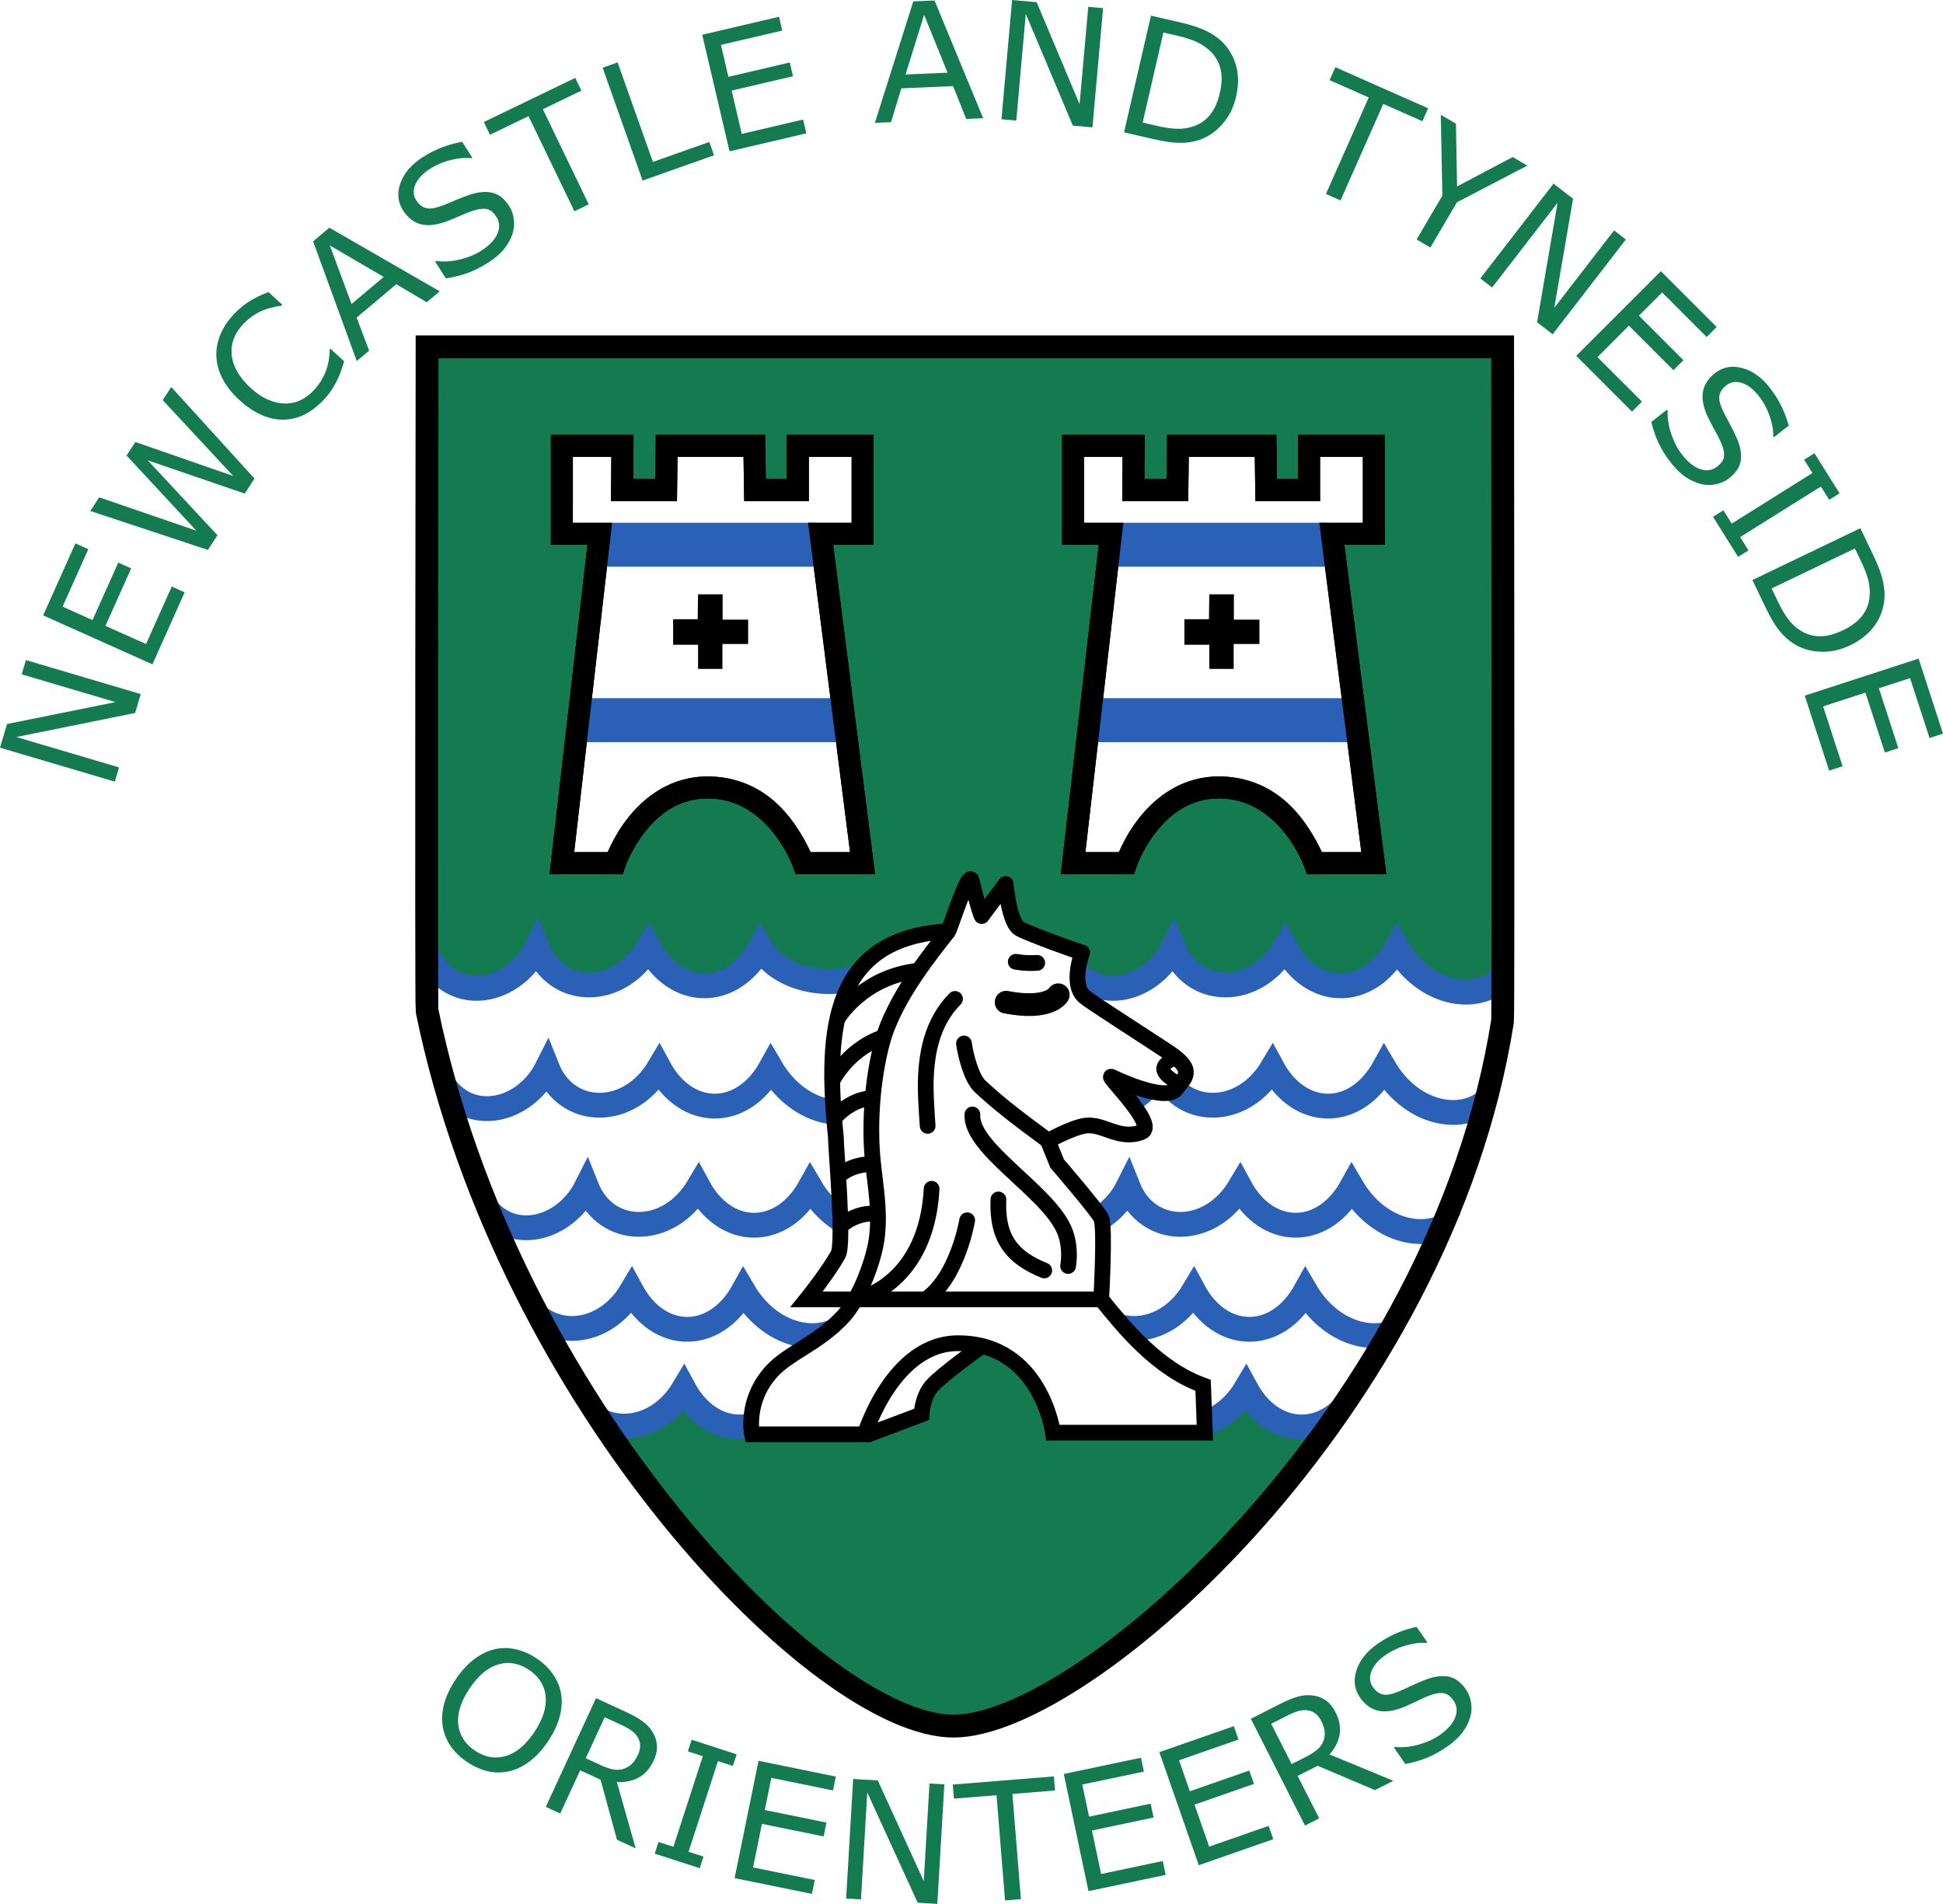 <?xml version="1.0" encoding="UTF-8" standalone="no"?>
<svg
   viewBox="0 0 106.095 103.965"
   enable-background="new"
   version="1.1"
   id="svg98"
   sodipodi:docname="NATO Logo with text 3.svg"
   inkscape:version="1.1 (c68e22c387, 2021-05-23)"
   width="106.095"
   height="103.965"
   xmlns:inkscape="http://www.inkscape.org/namespaces/inkscape"
   xmlns:sodipodi="http://sodipodi.sourceforge.net/DTD/sodipodi-0.dtd"
   xmlns="http://www.w3.org/2000/svg"
   xmlns:svg="http://www.w3.org/2000/svg">
  <sodipodi:namedview
     id="namedview100"
     pagecolor="#ffffff"
     bordercolor="#666666"
     borderopacity="1.0"
     inkscape:pageshadow="2"
     inkscape:pageopacity="0.0"
     inkscape:pagecheckerboard="0"
     showgrid="false"
     inkscape:zoom="3.3958517"
     inkscape:cx="117.93801"
     inkscape:cy="51.091748"
     inkscape:window-width="1366"
     inkscape:window-height="705"
     inkscape:window-x="-8"
     inkscape:window-y="-8"
     inkscape:window-maximized="1"
     inkscape:current-layer="svg98"
     fit-margin-top="0"
     fit-margin-left="0"
     fit-margin-right="0"
     fit-margin-bottom="0" />
  <defs
     id="defs20">
    <clipPath
       clipPathUnits="userSpaceOnUse"
       id="c">
      <path
         d="m 48.373,55.761 0.084,5.666 4.5,13.745 6.595,11.225 11.927,8.559 24.742,-6.455 2.058,-1.403 3.368,-4.63 2.993,-5.005 2.934,-4.736 1.182,-5.32 1.089,-5.69 0.22,-3.805 -1.169,-4.911 -19.96,0.315 c 0,0 -9.553,-1.625 -9.787,-1.625 -0.234,0 -30.776,4.069 -30.776,4.069 z"
         fill="none"
         stroke-width="0.265"
         id="path2" />
    </clipPath>
    <clipPath
       clipPathUnits="userSpaceOnUse"
       id="b">
      <path
         d="m 50.489,62.574 0.084,5.666 4.5,13.745 6.595,11.225 11.927,8.559 24.742,-6.455 2.058,-1.403 3.368,-4.63 2.993,-5.005 2.934,-4.736 1.182,-5.32 1.089,-5.69 0.22,-3.805 -1.169,-4.911 -19.96,0.315 c 0,0 -9.553,-1.625 -9.787,-1.625 -0.234,0 -30.776,4.069 -30.776,4.069 z"
         fill="none"
         stroke-width="0.265"
         id="path5" />
    </clipPath>
    <clipPath
       clipPathUnits="userSpaceOnUse"
       id="a">
      <path
         d="m 52.011,69.453 0.084,5.666 4.499,13.745 6.595,11.225 11.927,8.559 24.742,-6.455 2.058,-1.403 3.368,-4.63 2.994,-5.005 2.934,-4.736 1.182,-5.32 1.089,-5.69 0.22,-3.805 -1.169,-4.911 -19.96,0.315 c 0,0 -9.553,-1.625 -9.787,-1.625 -0.234,0 -30.776,4.069 -30.776,4.069 z"
         fill="none"
         stroke-width="0.265"
         id="path8" />
    </clipPath>
    <clipPath
       clipPathUnits="userSpaceOnUse"
       id="d">
      <path
         d="m 52.474,49.808 0.084,5.666 4.499,13.745 6.595,11.225 11.927,8.559 24.742,-6.455 2.058,-1.403 3.368,-4.63 2.993,-5.005 2.934,-4.736 1.182,-5.32 1.089,-5.69 0.22,-3.805 -1.169,-4.911 -19.96,0.315 c 0,0 -9.553,-1.625 -9.787,-1.625 -0.234,0 -30.776,4.069 -30.776,4.069 z"
         fill="none"
         stroke-width="0.265"
         id="path11" />
    </clipPath>
    <clipPath
       clipPathUnits="userSpaceOnUse"
       id="e">
      <path
         d="m 57.891,71.198 4.067,5.62 7.62,-0.485 3.81,-5.334 4.441,-1.728 0.372,-3.223 5.786,2.041 3.533,3.949 6.651,3.602 6.016,-0.78 2.635,-3.662 -2.988,-5.584 -16.539,-2.72 -15.656,-1.94 -9.748,10.245"
         fill="none"
         stroke="#000000"
         stroke-width="0.277"
         id="path14" />
    </clipPath>
    <filter
       id="f"
       color-interpolation-filters="sRGB"
       x="-0.017"
       y="-0.014"
       width="1.035"
       height="1.028">
      <feBlend
         mode="darken"
         in2="BackgroundImage"
         id="feBlend17" />
    </filter>
  </defs>
  <path
     d="m 23.275,18.943 58.391,0.111 c 0,0 0.38,36.407 0.334,36.703 -3.327,21.199 -22.721,38.468 -29.961,38.503 -7.24,0.035 -24.355,-17.529 -28.764,-39.059 -0.056,-0.272 0,-36.258 0,-36.258 z"
     fill="#ffffff"
     id="path22" />
  <path
     d="m 23.275,18.999 h 58.391 l 0.223,36.48 h -58.614 z"
     fill="none"
     id="path24" />
  <path
     d="m 33.535,77.88 3.82,-1.427 2.696,1.445 1.012,0.427 2.642,-0.963 2.412,1.358 c 0.667,0.095 3.954,-6.398 4.303,-5.506 l 2.294,-0.24 4.938,1.824 0.122,2.289 -0.276,1.149 3.122,-0.368 2.285,0.568 1.654,0.126 3.529,-1.955 3.815,1.591 -0.297,1.123 -4.109,4.868 -7.19,6.386 -4.6,2.813 -4.242,1.072 -3.573,-1.518 -4.555,-2.813 -3.796,-3.662 z m -10.26,-58.881 58.391,0.056 0.517,34.141 -2.419,1.11 -2.211,-1.01 -1.296,-1.56 -2.177,1.939 -1.895,0.19 -2.034,-2.129 -1.629,1.56 -2.716,0.568 -1.762,-2.129 -1.649,1.813 -1.642,0.505 -2.969,0.268 -11.033,-1.171 -1.914,0.271 -3.325,-1.687 -1.348,1.687 -2.211,0.505 -2.548,-2.192 -1.747,1.75 -2.337,0.442 -1.263,-0.947 -0.759,-1.244 -1.704,1.75 -1.516,0.568 -2.021,-0.442 -0.897,-1.876 0.113,-32.792"
     fill="#137b4f"
     id="path26"
     style="fill:#137b4f;fill-opacity:1" />
  <g
     fill="none"
     stroke="#2a60b6"
     stroke-width="1.419"
     id="g48"
     transform="translate(14.399,18.318)">
    <g
       clip-path="url(#a)"
       transform="matrix(0.955,0,0,0.955,-40.866,-34.564)"
       id="g30">
      <path
         d="m 51.977,71.198 c 1.31,3.427 5.037,2.77 6.428,0 1.124,2.831 4.692,2.861 6.395,0 1.568,2.899 4.773,2.927 6.395,0 1.654,2.822 6.966,2.292 6.89,0.173 m 10.28,-0.173 c 1.31,3.427 5.037,2.77 6.428,0 1.124,2.831 4.692,2.861 6.395,0 1.568,2.899 4.773,2.927 6.395,0 1.654,2.822 4.79,3.248 6.207,1.53"
         id="path28" />
    </g>
    <g
       clip-path="url(#b)"
       transform="matrix(0.955,0,0,0.955,-39.413,-27.996)"
       id="g34">
      <path
         d="m 51.051,71.198 c 1.31,3.427 5.037,2.77 6.428,0 1.124,2.831 4.692,2.861 6.395,0 1.568,2.899 4.773,2.927 6.395,0 1.654,2.822 4.79,3.248 6.207,1.53 m 9.64,-1.53 c 1.31,3.427 5.037,2.77 6.428,0 1.124,2.831 4.692,2.861 6.395,0 1.568,2.899 4.773,2.927 6.395,0 1.654,2.822 4.79,3.248 6.207,1.53"
         id="path32" />
    </g>
    <g
       clip-path="url(#c)"
       transform="matrix(0.955,0,0,0.955,-37.392,-21.491)"
       id="g38">
      <path
         d="m 51.183,71.198 c 1.31,3.427 5.037,2.77 6.428,0 1.124,2.831 4.692,2.861 6.395,0 1.568,2.899 4.773,2.927 6.395,0 1.654,2.822 4.79,3.248 6.207,1.53 m 5.539,-1.53 c 1.31,3.427 5.037,2.77 6.428,0 1.124,2.831 4.692,2.861 6.395,0 1.568,2.899 4.773,2.927 6.395,0 1.654,2.822 4.79,3.248 6.207,1.53"
         id="path36" />
    </g>
    <g
       clip-path="url(#d)"
       transform="matrix(0.955,0,0,0.955,-41.308,-15.807)"
       id="g42">
      <path
         d="m 51.462,71.198 c 1.31,3.427 5.037,2.77 6.428,0 1.124,2.831 4.692,2.861 6.395,0 1.568,2.899 4.773,2.927 6.395,0 1.654,2.822 4.79,3.248 6.207,1.53 m 6.715,-1.53 c 1.31,3.427 5.037,2.77 6.428,0 1.124,2.831 4.692,2.861 6.395,0 1.568,2.899 4.773,2.927 6.395,0 1.654,2.822 4.79,3.248 6.207,1.53"
         id="path40" />
    </g>
    <g
       clip-path="url(#e)"
       transform="matrix(0.955,0,0,0.955,-38.455,-10.475)"
       id="g46">
      <path
         d="m 51.462,71.198 c 1.31,3.427 5.037,2.77 6.428,0 1.124,2.831 4.692,2.861 6.395,0 1.568,2.899 4.773,2.927 6.395,0 1.654,2.822 4.79,3.248 6.207,1.53 m 6.715,-1.53 c 1.31,3.427 5.037,2.77 6.428,0 1.124,2.831 4.692,2.861 6.395,0 1.568,2.899 4.773,2.927 6.395,0 1.654,2.822 4.79,3.248 6.207,1.53"
         id="path44" />
    </g>
  </g>
  <path
     d="m 41.062,78.326 -0.161,-0.724 c 0,0 0.313,-1.072 0.38,-1.161 0.067,-0.089 0.915,-1.451 0.983,-1.585 0.067,-0.134 1.362,-0.871 1.362,-0.871 l 1.295,-1.295 c 0.179,-0.179 1.451,-1.25 1.451,-1.25 v -0.246 l -2.33,-0.235 1.325,-2.02 0.335,-0.692 0.022,-0.804 0.223,-2.01 -0.424,-5.404 -0.223,-3.215 0.603,-2.166 0.849,-1.496 1.34,-1.25 1.295,-0.625 2.397,-0.428 0.506,-1.448 0.469,-1.206 0.424,0.469 0.421,1.363 1.308,-1.751 0.616,2.421 3.563,1.319 -0.258,1.762 0.826,1.027 c 0,0 4.109,2.635 4.198,2.702 0.089,0.067 0.51,0.232 0.51,0.232 0,0 0.339,0.75 0.339,0.84 0,0.089 -0.562,0.467 -0.562,0.467 l -0.398,0.628 -3.035,-0.861 1.338,1.575 0.335,0.871 -0.246,0.603 -3.461,-0.223 -1.454,0.662 -7e-4,1.319 2.838,2.753 0.071,4.588 2.117,2.558 2.791,1.853 0.654,0.285 0.095,2.583 h -8.292 l -0.831,-2.578 -2.211,-1.898 -0.967,-0.169 -2.107,1.434 -1.063,2.213 -3.093,1.087 z"
     fill="#ffffff"
     id="path50" />
  <g
     transform="translate(14.399,-202.118)"
     filter="url(#f)"
     id="g70">
    <g
       fill="none"
       stroke="#000000"
       id="g68">
      <path
         d="m 37.384,252.965 c -0.81,1.054 -2.938,3.593 -3.605,6.043 -0.54,1.986 -0.725,4.495 -0.515,6.542 0.146,1.426 0.38,2.601 0.232,4.027 -0.136,1.311 -0.956,3.459 -1.85,4.428 -1.357,1.472 -2.971,1.976 -3.908,3.001 -1.466,1.604 -1.075,3.437 -1.075,3.437 h 6.163 c 0,0 1.514,-4.964 5.076,-4.975 4.535,-0.014 5.196,4.885 5.196,4.885 h 8.292 l -0.095,-2.583 c -2.533,-0.922 -4.338,-3.189 -5.562,-4.696 H 29.643 c 0,0 1.115,-1.377 1.722,-2.447 0.344,-0.606 -0.122,-5.767 -0.126,-6.464 -0.618,-6.032 -0.125,-10.825 6.145,-11.199"
         stroke-width="0.859"
         id="path52" />
      <path
         d="m 32.963,280.466 2.956,-1.109 c 0,0 0.037,-0.949 0.564,-1.551 0.544,-0.621 2.606,-2.096 2.606,-2.096"
         stroke-width="0.859"
         id="path54" />
      <path
         d="m 45.732,273.043 c 0,0 0.225,-3.934 0,-4.399 -0.209,-0.433 -2.408,-2.988 -2.408,-2.988 l -0.502,-1.24 c -0.064,-0.107 -2.171,-1.524 -3.716,-2.987 -0.467,-0.442 -0.79,-1.723 -0.868,-2.33"
         stroke-width="0.859"
         stroke-linecap="round"
         id="path56" />
      <path
         d="m 42.823,264.415 c 0,0 1.291,-0.715 2.023,-0.825 0.99,-0.149 1.851,0.818 3.082,0.354 0.963,-0.363 -2.111,-3.254 -1.618,-3.017 0,0 2.95,1.446 3.53,0.642 0.425,-0.589 1.08,-0.986 -0.417,-1.977 -1.497,-0.991 -4.296,-2.776 -4.608,-3.045 -0.781,-0.674 -0.124,-2.416 -0.124,-2.416 -0.203,-0.034 -2.832,-0.985 -3.408,-1.294 -0.586,-0.315 -0.771,-2.446 -0.771,-2.446 l -1.308,1.751 c 0,0 -0.143,-0.272 -0.549,-1.935 -0.155,-0.634 -1.165,2.606 -1.272,2.757"
         stroke-width="0.859"
         stroke-linecap="round"
         stroke-linejoin="round"
         id="path58" />
      <path
         d="m 43.386,256.439 c 0,0 -0.471,0.864 -2.847,0.407"
         stroke-width="1.241"
         stroke-linecap="round"
         id="path60" />
      <path
         d="m 40.118,267.618 c -0.094,2.137 0.756,3.171 2.503,3.876 m -4.208,-2.739 c 0,0 -0.507,3.04 -2.199,4.27 m 0.257,-5.991 c -0.268,5.1 -3.821,5.953 -3.821,5.953 m 6.047,-10.01 c -0.115,1.832 3.998,4.12 4.981,6.229 0.455,0.975 0.245,2.045 0.245,2.045 m -6.173,-14.585 c -1.289,1.299 -1.605,3.094 -1.601,4.801 0.002,0.787 0.105,2.132 0.105,2.132 m 4.811,-8.959 c 0.526,0.087 0.85,0.073 1.173,0.058"
         stroke-width="0.859"
         stroke-linecap="round"
         id="path62" />
      <path
         d="m 31.298,257.794 c 0,0 1.351,-2.354 4.477,-2.67 m -4.785,6.129 c 0,0 0.759,-1.719 2.724,-2.456 m -2.55,4.369 c 0,0 0.789,-0.979 1.958,-1.074 m -1.768,4.263 c 0,0 0.695,-0.695 1.911,-0.663 m -1.69,3.316 c 0,0 0.758,-0.711 1.926,-0.616"
         stroke-width="0.859"
         id="path64" />
      <path
         d="m 49.967,259.855 c -0.769,0.24 -1.334,0.644 -0.223,1.306"
         stroke-width="0.764"
         id="path66" />
    </g>
  </g>
  <path
     d="m 30.679,47.134 2.07,-17.985 h -2.07 v -4.805 h 3.306 l -0.019,2.417 h 2.407 l 0.028,-2.417 h 4.786 l 0.038,2.417 h 2.342 v -2.417 h 3.533 v 4.805 h -2.293 l 2.293,17.985 h -3.231 c 0,0 -1.432,-4.076 -5.151,-4.133 -3.719,-0.057 -5.141,4.133 -5.141,4.133 z"
     fill="#ffffff"
     stroke="#000000"
     stroke-width="1.199"
     id="path72" />
  <path
     d="m 33.403,28.548 h 11.113 v 2.397 h -11.815 z"
     fill="#2a60b6"
     id="path74" />
  <path
     d="m 38.117,32.454 h 1.341 v 1.383 h 1.394 v 1.33 h -1.405 v 1.362 h -1.33 v -1.319 h -1.362 v -1.394 h 1.341 z"
     id="path76" />
  <path
     d="m 32.091,38.125 h 13.418 l 0.644,2.402 h -14.274 z"
     fill="#2a60b6"
     id="path78" />
  <path
     d="m 30.079,23.743 v 6.009 h 2 l -2.071,17.983 h 4 l 0.133,-0.407 c 0,0 0.328,-0.959 1.08,-1.912 0.751,-0.953 1.853,-1.839 3.487,-1.814 3.284,0.051 4.593,3.735 4.593,3.735 l 0.142,0.398 h 4.337 l -2.283,-17.983 h 2.204 v -6.009 h -4.735 v 2.416 h -1.151 l -0.035,-2.416 h -5.965 l -0.035,2.416 h -1.204 l 0.018,-2.416 z m 1.204,1.204 h 2.097 l -0.018,2.416 h 3.602 l 0.035,-2.416 h 3.602 l 0.035,2.416 h 3.531 v -2.416 h 2.336 v 3.602 h -2.381 l 2.292,17.983 h -2.212 c -0.263,-0.668 -1.698,-4.075 -5.478,-4.133 -2.086,-0.032 -3.553,1.147 -4.443,2.275 -0.729,0.925 -0.928,1.553 -1.044,1.859 h -1.885 l 2.071,-17.983 h -2.142 z"
     style="line-height:normal;font-variant-ligatures:normal;font-variant-position:normal;font-variant-caps:normal;font-variant-numeric:normal;font-variant-alternates:normal;font-feature-settings:normal;text-indent:0;text-align:start;text-decoration-line:none;text-decoration-style:solid;text-decoration-color:#000000;text-transform:none;text-orientation:mixed;white-space:normal;shape-padding:0;isolation:auto;mix-blend-mode:normal;solid-color:#000000;solid-opacity:1"
     color="#000000"
     font-weight="400"
     font-family="sans-serif"
     overflow="visible"
     enable-background="accumulate"
     id="path80" />
  <g
     id="g92"
     transform="translate(14.399,18.318)">
    <path
       d="M 44.196,28.816 46.265,10.831 H 44.196 V 6.026 h 3.306 l -0.019,2.417 h 2.407 L 49.918,6.026 h 4.786 l 0.038,2.417 h 2.342 V 6.026 h 3.533 v 4.805 h -2.293 l 2.293,17.985 h -3.231 c 0,0 -1.432,-4.076 -5.151,-4.133 -3.719,-0.057 -5.141,4.133 -5.141,4.133 z"
       fill="#ffffff"
       stroke="#000000"
       stroke-width="1.199"
       id="path82" />
    <path
       d="M 46.92,10.23 H 58.033 v 2.397 H 46.218 Z"
       fill="#2a60b6"
       id="path84" />
    <path
       d="m 51.635,14.135 h 1.341 v 1.383 h 1.394 v 1.33 h -1.405 v 1.362 h -1.33 v -1.319 h -1.362 v -1.394 h 1.341 z"
       id="path86" />
    <path
       d="m 45.608,19.807 h 13.418 L 59.67,22.209 H 45.396 Z"
       fill="#2a60b6"
       id="path88" />
    <path
       d="m 43.596,5.425 v 6.009 h 2 L 43.525,29.417 h 4 l 0.133,-0.407 c 0,0 0.328,-0.959 1.08,-1.912 0.751,-0.953 1.853,-1.839 3.487,-1.814 3.284,0.051 4.593,3.735 4.593,3.735 l 0.142,0.398 h 4.337 L 59.012,11.434 H 61.216 V 5.425 h -4.735 v 2.416 h -1.151 l -0.035,-2.416 h -5.965 l -0.035,2.416 h -1.204 l 0.018,-2.416 z m 1.204,1.204 h 2.097 l -0.018,2.416 h 3.602 l 0.035,-2.416 h 3.602 l 0.035,2.416 h 3.531 v -2.416 h 2.336 v 3.602 h -2.381 l 2.292,17.983 h -2.212 c -0.263,-0.668 -1.698,-4.075 -5.478,-4.133 -2.086,-0.032 -3.553,1.147 -4.443,2.275 -0.729,0.925 -0.928,1.553 -1.044,1.859 h -1.885 l 2.071,-17.983 h -2.142 z"
       style="line-height:normal;font-variant-ligatures:normal;font-variant-position:normal;font-variant-caps:normal;font-variant-numeric:normal;font-variant-alternates:normal;font-feature-settings:normal;text-indent:0;text-align:start;text-decoration-line:none;text-decoration-style:solid;text-decoration-color:#000000;text-transform:none;text-orientation:mixed;white-space:normal;shape-padding:0;isolation:auto;mix-blend-mode:normal;solid-color:#000000;solid-opacity:1"
       color="#000000"
       font-weight="400"
       font-family="sans-serif"
       overflow="visible"
       enable-background="accumulate"
       id="path90" />
  </g>
  <g
     id="g96"
     transform="translate(14.399,18.318)">
    <path
       d="M 8.921,0.622 H 67.65 c 0,0 0.042,36.521 -0.004,36.817 C 64.319,58.638 44.925,75.907 37.685,75.942 30.445,75.977 13.33,58.413 8.921,36.883 c -0.056,-0.272 0,-36.258 0,-36.258 z"
       fill="none"
       stroke="#000000"
       stroke-width="1.246"
       id="path94" />
  </g>
  <g
     aria-label="NEWCASTLE AND TYNESIDE"
     transform="rotate(-167.618,46.662,43.732)"
     id="text3019"
     style="font-size:8.993px;line-height:1.25;stroke-width:0.225"
     inkscape:transform-center-x="-0.19550394"
     inkscape:transform-center-y="-3.4390315">
    <path
       d="m 85.983,41.069 0.077,-1.073 6.055,-2.674 -5.834,-0.418 0.058,-0.81 6.521,0.467 -0.096,1.345 -5.528,2.439 5.326,0.382 -0.058,0.81 z"
       id="path13914"
       style="fill:#137b4f;fill-opacity:1" />
    <path
       d="m 84.831,47.009 0.877,-4.217 6.401,1.331 -0.877,4.217 -0.757,-0.157 0.7,-3.366 -1.754,-0.365 -0.7,3.366 -0.757,-0.157 0.7,-3.366 -2.377,-0.494 -0.7,3.366 z"
       id="path13916"
       style="fill:#137b4f;fill-opacity:1" />
    <path
       d="m 87.95,57.803 -5.511,-3.907 0.347,-0.916 5.562,0.639 -4.598,-3.18 0.339,-0.895 6.727,0.7 -0.316,0.833 -5.57,-0.642 4.603,3.192 -0.313,0.825 -5.616,-0.669 4.648,3.223 z"
       id="path13918"
       style="fill:#137b4f;fill-opacity:1" />
    <path
       d="m 79.028,61.199 q 0.03,-0.262 0.049,-0.479 0.017,-0.213 0.088,-0.538 0.062,-0.274 0.171,-0.576 0.103,-0.301 0.292,-0.627 0.356,-0.616 0.82,-1.022 0.465,-0.4 1.049,-0.559 0.572,-0.156 1.246,-0.04 0.677,0.118 1.415,0.545 0.699,0.405 1.136,0.922 0.437,0.517 0.601,1.109 0.16,0.574 0.058,1.196 -0.103,0.625 -0.464,1.248 -0.264,0.456 -0.636,0.844 -0.374,0.392 -0.973,0.786 l -0.893,-0.517 0.033,-0.057 q 0.662,-0.241 1.107,-0.597 0.445,-0.356 0.749,-0.881 0.249,-0.429 0.308,-0.857 0.061,-0.421 -0.075,-0.86 -0.133,-0.427 -0.484,-0.828 -0.35,-0.395 -0.92,-0.725 -0.597,-0.345 -1.118,-0.435 -0.524,-0.085 -0.941,0.013 -0.435,0.103 -0.777,0.377 -0.34,0.28 -0.569,0.675 -0.315,0.543 -0.404,1.126 -0.089,0.583 0.044,1.213 l -0.031,0.053 z"
       id="path13920"
       style="fill:#137b4f;fill-opacity:1" />
    <path
       d="m 74.752,66.051 0.565,-0.734 1.835,0.603 1.724,-2.241 -1.053,-1.619 0.538,-0.699 3.73,5.873 -0.707,0.919 z m 3.155,0.112 3.243,1.049 -1.842,-2.869 z"
       id="path13922"
       style="fill:#137b4f;fill-opacity:1" />
    <path
       d="m 72.051,71.417 q -0.271,-0.27 -0.408,-0.661 -0.14,-0.388 -0.097,-0.798 0.049,-0.447 0.269,-0.892 0.217,-0.441 0.682,-0.908 0.499,-0.501 0.992,-0.809 0.49,-0.305 1.086,-0.536 l 0.771,0.769 -0.043,0.044 q -0.643,0.06 -1.26,0.362 -0.617,0.302 -1.02,0.706 -0.57,0.572 -0.672,1.103 -0.105,0.534 0.253,0.891 0.308,0.307 0.606,0.3 0.295,-0.004 0.683,-0.231 0.295,-0.171 0.608,-0.405 0.31,-0.23 0.676,-0.473 0.744,-0.485 1.356,-0.471 0.612,0.021 1.119,0.526 0.581,0.58 0.462,1.44 -0.117,0.863 -0.87,1.619 -0.487,0.488 -0.986,0.803 -0.499,0.314 -0.949,0.492 l -0.728,-0.725 0.043,-0.044 q 0.487,-0.041 1.064,-0.328 0.577,-0.28 1.027,-0.731 0.493,-0.494 0.588,-1.001 0.092,-0.503 -0.231,-0.826 -0.289,-0.288 -0.603,-0.303 -0.314,-0.015 -0.776,0.274 -0.242,0.156 -0.67,0.461 -0.428,0.305 -0.748,0.495 -0.651,0.38 -1.189,0.365 -0.537,-0.015 -1.035,-0.511 z"
       id="path13924"
       style="fill:#137b4f;fill-opacity:1" />
    <path
       d="m 69.547,78.414 1.837,-1.443 -3.56,-4.535 0.684,-0.537 3.56,4.535 1.837,-1.443 0.477,0.608 -4.359,3.422 z"
       id="path13926"
       style="fill:#137b4f;fill-opacity:1" />
    <path
       d="m 61.717,76.519 3.512,-2.185 3.454,5.551 -0.738,0.459 -3.046,-4.895 -2.774,1.726 z"
       id="path13928"
       style="fill:#137b4f;fill-opacity:1" />
    <path
       d="m 57.05,78.771 3.886,-1.859 2.821,5.898 -3.886,1.859 -0.333,-0.697 3.102,-1.484 -0.773,-1.616 -3.102,1.484 -0.333,-0.697 3.102,-1.484 -1.048,-2.191 -3.102,1.484 z"
       id="path13930"
       style="fill:#137b4f;fill-opacity:1" />
    <path
       d="m 47.795,81.647 0.896,-0.237 1.086,1.597 2.734,-0.724 0.153,-1.926 0.853,-0.226 -0.627,6.93 -1.121,0.297 z m 2.432,2.013 1.93,2.809 0.29,-3.397 z"
       id="path13932"
       style="fill:#137b4f;fill-opacity:1" />
    <path
       d="m 41.86,82.439 1.067,-0.136 3.817,5.408 -0.742,-5.802 0.806,-0.103 0.829,6.485 -1.337,0.171 -3.482,-4.938 0.677,5.296 -0.806,0.103 z"
       id="path13934"
       style="fill:#137b4f;fill-opacity:1" />
    <path
       d="m 34.559,85.749 q 0.009,-0.891 0.408,-1.612 0.394,-0.72 1.044,-1.113 0.451,-0.272 1.005,-0.389 0.55,-0.117 1.45,-0.108 l 1.651,0.017 -0.069,6.538 -1.633,-0.017 q -0.957,-0.01 -1.518,-0.156 -0.565,-0.142 -0.953,-0.388 -0.663,-0.424 -1.029,-1.122 -0.366,-0.698 -0.356,-1.65 z m 0.909,0.023 q -0.008,0.768 0.254,1.298 0.262,0.53 0.79,0.838 0.384,0.224 0.818,0.312 0.434,0.092 1.04,0.099 l 0.817,0.009 0.053,-5.045 -0.817,-0.009 q -0.628,-0.007 -1.094,0.081 -0.471,0.087 -0.864,0.333 -0.491,0.307 -0.737,0.813 -0.251,0.507 -0.259,1.271 z"
       id="path13936"
       style="fill:#137b4f;fill-opacity:1" />
    <path
       d="m 24.335,86.629 2.289,0.466 1.151,-5.649 0.852,0.174 -1.151,5.649 2.289,0.466 -0.154,0.757 -5.43,-1.106 z"
       id="path13938"
       style="fill:#137b4f;fill-opacity:1" />
    <path
       d="m 18.219,85.49 3.324,-2.778 0.888,-2.726 0.827,0.269 -0.859,2.639 1.031,4.293 -0.914,-0.298 -0.794,-3.334 -2.621,2.222 z"
       id="path13940"
       style="fill:#137b4f;fill-opacity:1" />
    <path
       d="m 14.893,76.792 0.973,0.459 0.305,6.613 2.498,-5.288 0.735,0.347 -2.793,5.912 -1.219,-0.576 -0.276,-6.036 -2.281,4.828 -0.735,-0.347 z"
       id="path13942"
       style="fill:#137b4f;fill-opacity:1" />
    <path
       d="m 9.756,73.594 3.628,2.323 -3.525,5.506 -3.628,-2.323 0.417,-0.651 2.896,1.854 0.966,-1.509 -2.896,-1.854 0.417,-0.651 2.896,1.854 1.309,-2.045 -2.896,-1.854 z"
       id="path13944"
       style="fill:#137b4f;fill-opacity:1" />
    <path
       d="m 3.795,71.177 q 0.244,-0.294 0.62,-0.467 0.373,-0.175 0.785,-0.17 0.45,0.008 0.912,0.186 0.459,0.175 0.966,0.595 0.544,0.451 0.897,0.914 0.349,0.46 0.633,1.032 L 7.914,74.106 7.867,74.067 Q 7.748,73.432 7.391,72.845 7.033,72.258 6.594,71.894 5.972,71.379 5.433,71.326 q -0.542,-0.055 -0.864,0.334 -0.277,0.335 -0.243,0.631 0.031,0.293 0.293,0.659 0.198,0.278 0.459,0.568 0.258,0.288 0.533,0.63 0.552,0.697 0.593,1.307 0.035,0.611 -0.421,1.162 -0.524,0.632 -1.391,0.592 Q 3.521,77.172 2.699,76.491 2.169,76.051 1.81,75.583 1.451,75.114 1.232,74.683 l 0.656,-0.791 0.047,0.039 q 0.086,0.482 0.424,1.03 0.332,0.549 0.822,0.955 0.538,0.445 1.05,0.494 0.509,0.046 0.801,-0.306 Q 5.294,75.789 5.28,75.476 5.266,75.162 4.935,74.728 4.758,74.502 4.415,74.104 4.072,73.705 3.854,73.405 3.416,72.791 3.381,72.255 3.346,71.718 3.795,71.177 Z"
       id="path13946"
       style="fill:#137b4f;fill-opacity:1" />
    <path
       d="m 2.395,67.09 1.808,1.843 -0.476,0.467 -0.6,-0.611 -3.714,3.644 0.6,0.611 -0.476,0.467 -1.808,-1.843 0.476,-0.467 0.6,0.611 3.714,-3.644 -0.6,-0.611 z"
       id="path13948"
       style="fill:#137b4f;fill-opacity:1" />
    <path
       d="m -4.611,63.681 q 0.702,-0.549 1.514,-0.688 0.809,-0.142 1.521,0.12 0.494,0.182 0.932,0.542 0.435,0.357 0.99,1.066 l 1.017,1.301 -5.15,4.028 -1.006,-1.287 q -0.59,-0.754 -0.825,-1.283 -0.242,-0.53 -0.292,-0.987 -0.083,-0.783 0.234,-1.504 0.317,-0.721 1.067,-1.308 z m 0.55,0.724 q -0.605,0.473 -0.855,1.009 -0.25,0.536 -0.161,1.141 0.065,0.44 0.267,0.833 0.199,0.397 0.572,0.874 l 0.503,0.643 3.974,-3.108 -0.503,-0.643 q -0.387,-0.495 -0.746,-0.804 -0.362,-0.313 -0.8,-0.467 -0.546,-0.192 -1.096,-0.068 -0.553,0.12 -1.155,0.591 z"
       id="path13950"
       style="fill:#137b4f;fill-opacity:1" />
    <path
       d="m -4.962,56.753 2.179,3.716 -5.64,3.308 -2.179,-3.716 0.667,-0.391 1.74,2.966 1.545,-0.906 -1.74,-2.966 0.667,-0.391 1.74,2.966 2.094,-1.229 -1.74,-2.966 z"
       id="path13952"
       style="fill:#137b4f;fill-opacity:1" />
  </g>
  <g
     aria-label="ORIENTEERS"
     transform="translate(-104.275,17.018)"
     id="text3019-4"
     style="font-size:8.993px;line-height:1.25;letter-spacing:0.5px;stroke-width:0.225">
    <path
       d="m 134.919,75.503 q 0.089,0.587 -0.088,1.234 -0.174,0.649 -0.621,1.322 -0.448,0.673 -0.985,1.085 -0.532,0.411 -1.093,0.549 -0.582,0.145 -1.167,0.025 -0.581,-0.118 -1.17,-0.509 -0.574,-0.382 -0.919,-0.886 -0.341,-0.501 -0.43,-1.082 -0.088,-0.581 0.083,-1.226 0.175,-0.643 0.625,-1.319 0.443,-0.665 0.968,-1.075 0.528,-0.413 1.115,-0.566 0.56,-0.144 1.162,-0.018 0.605,0.129 1.168,0.503 0.585,0.389 0.92,0.892 0.341,0.501 0.431,1.073 z m -1.462,2.055 q 0.705,-1.06 0.612,-1.95 -0.091,-0.894 -0.913,-1.441 -0.83,-0.552 -1.689,-0.291 -0.853,0.26 -1.559,1.32 -0.713,1.071 -0.61,1.962 0.106,0.888 0.917,1.428 0.812,0.54 1.667,0.292 0.862,-0.249 1.575,-1.32 z"
       id="path17211"
       style="fill:#137b4f;fill-opacity:1" />
    <path
       d="m 138.987,83.918 -1.024,-0.473 -0.895,-3.277 -1.112,-0.514 -1.09,2.36 -0.789,-0.365 2.743,-5.935 1.662,0.768 q 0.538,0.249 0.864,0.486 0.327,0.234 0.532,0.546 0.229,0.352 0.265,0.746 0.042,0.392 -0.178,0.866 -0.297,0.642 -0.82,0.927 -0.522,0.281 -1.189,0.239 z m 0.125,-5.118 q 0.118,-0.255 0.116,-0.493 0.004,-0.24 -0.14,-0.471 -0.118,-0.195 -0.333,-0.347 -0.213,-0.157 -0.532,-0.304 l -0.929,-0.429 -1.035,2.24 0.797,0.368 q 0.375,0.173 0.683,0.238 0.31,0.061 0.589,-0.028 0.257,-0.085 0.44,-0.261 0.189,-0.179 0.344,-0.514 z"
       id="path17213"
       style="fill:#137b4f;fill-opacity:1" />
    <path
       d="m 142.481,85.001 -2.456,-0.797 0.206,-0.635 0.814,0.264 1.605,-4.949 -0.814,-0.264 0.206,-0.635 2.456,0.797 -0.206,0.635 -0.814,-0.264 -1.605,4.949 0.814,0.264 z"
       id="path17215"
       style="fill:#137b4f;fill-opacity:1" />
    <path
       d="m 148.609,86.403 -4.221,-0.861 1.306,-6.406 4.221,0.861 -0.154,0.757 -3.369,-0.687 -0.358,1.755 3.369,0.687 -0.154,0.757 -3.369,-0.687 -0.485,2.379 3.369,0.687 z"
       id="path17217"
       style="fill:#137b4f;fill-opacity:1" />
    <path
       d="m 155.457,86.948 -1.074,-0.063 -2.752,-6.02 -0.343,5.839 -0.811,-0.048 0.383,-6.527 1.346,0.079 2.51,5.496 0.313,-5.33 0.811,0.048 z"
       id="path17219"
       style="fill:#137b4f;fill-opacity:1" />
    <path
       d="m 161.884,80.757 -2.328,0.188 0.464,5.747 -0.867,0.07 -0.464,-5.747 -2.328,0.188 -0.062,-0.77 5.523,-0.446 z"
       id="path17221"
       style="fill:#137b4f;fill-opacity:1" />
    <path
       d="m 167.925,85.365 -4.215,0.888 -1.348,-6.398 4.215,-0.888 0.159,0.756 -3.364,0.709 0.369,1.753 3.364,-0.709 0.159,0.756 -3.364,0.709 0.501,2.376 3.364,-0.709 z"
       id="path17223"
       style="fill:#137b4f;fill-opacity:1" />
    <path
       d="m 173.8,83.417 -4.067,1.419 -2.154,-6.173 4.067,-1.419 0.255,0.73 -3.246,1.133 0.59,1.692 3.246,-1.133 0.255,0.73 -3.246,1.133 0.8,2.293 3.246,-1.133 z"
       id="path17225"
       style="fill:#137b4f;fill-opacity:1" />
    <path
       d="m 180.356,80.226 -1.006,0.51 -3.126,-1.329 -1.093,0.554 1.176,2.318 -0.775,0.393 -2.957,-5.831 1.633,-0.828 q 0.529,-0.268 0.917,-0.376 0.386,-0.112 0.758,-0.079 0.418,0.039 0.75,0.255 0.333,0.21 0.569,0.676 0.32,0.63 0.219,1.218 -0.103,0.584 -0.55,1.081 z m -3.938,-3.271 q -0.127,-0.251 -0.315,-0.397 -0.185,-0.152 -0.457,-0.182 -0.226,-0.028 -0.479,0.046 -0.255,0.07 -0.568,0.229 l -0.912,0.463 1.116,2.201 0.783,-0.397 q 0.368,-0.187 0.61,-0.388 0.24,-0.206 0.343,-0.479 0.093,-0.254 0.068,-0.507 -0.023,-0.259 -0.19,-0.588 z"
       id="path17227"
       style="fill:#137b4f;fill-opacity:1" />
    <path
       d="m 184.316,75.232 q 0.218,0.314 0.283,0.723 0.069,0.407 -0.046,0.802 -0.128,0.431 -0.423,0.829 -0.292,0.396 -0.833,0.772 -0.58,0.404 -1.121,0.619 -0.537,0.213 -1.164,0.333 l -0.622,-0.894 0.051,-0.035 q 0.643,0.056 1.304,-0.132 0.661,-0.187 1.13,-0.513 0.663,-0.461 0.858,-0.966 0.198,-0.507 -0.09,-0.922 -0.248,-0.357 -0.543,-0.404 -0.291,-0.049 -0.713,0.105 -0.321,0.116 -0.67,0.29 -0.346,0.171 -0.75,0.345 -0.819,0.345 -1.418,0.221 -0.598,-0.13 -1.007,-0.717 -0.469,-0.674 -0.197,-1.499 0.269,-0.829 1.145,-1.438 0.566,-0.394 1.113,-0.614 0.547,-0.22 1.022,-0.315 l 0.587,0.844 -0.051,0.035 q -0.487,-0.046 -1.106,0.133 -0.618,0.173 -1.141,0.536 -0.573,0.399 -0.757,0.88 -0.181,0.479 0.08,0.854 0.233,0.335 0.539,0.406 0.306,0.071 0.812,-0.132 0.266,-0.11 0.741,-0.334 0.476,-0.224 0.824,-0.354 0.709,-0.258 1.235,-0.147 0.526,0.11 0.927,0.687 z"
       id="path17229"
       style="fill:#137b4f;fill-opacity:1" />
  </g>
</svg>
